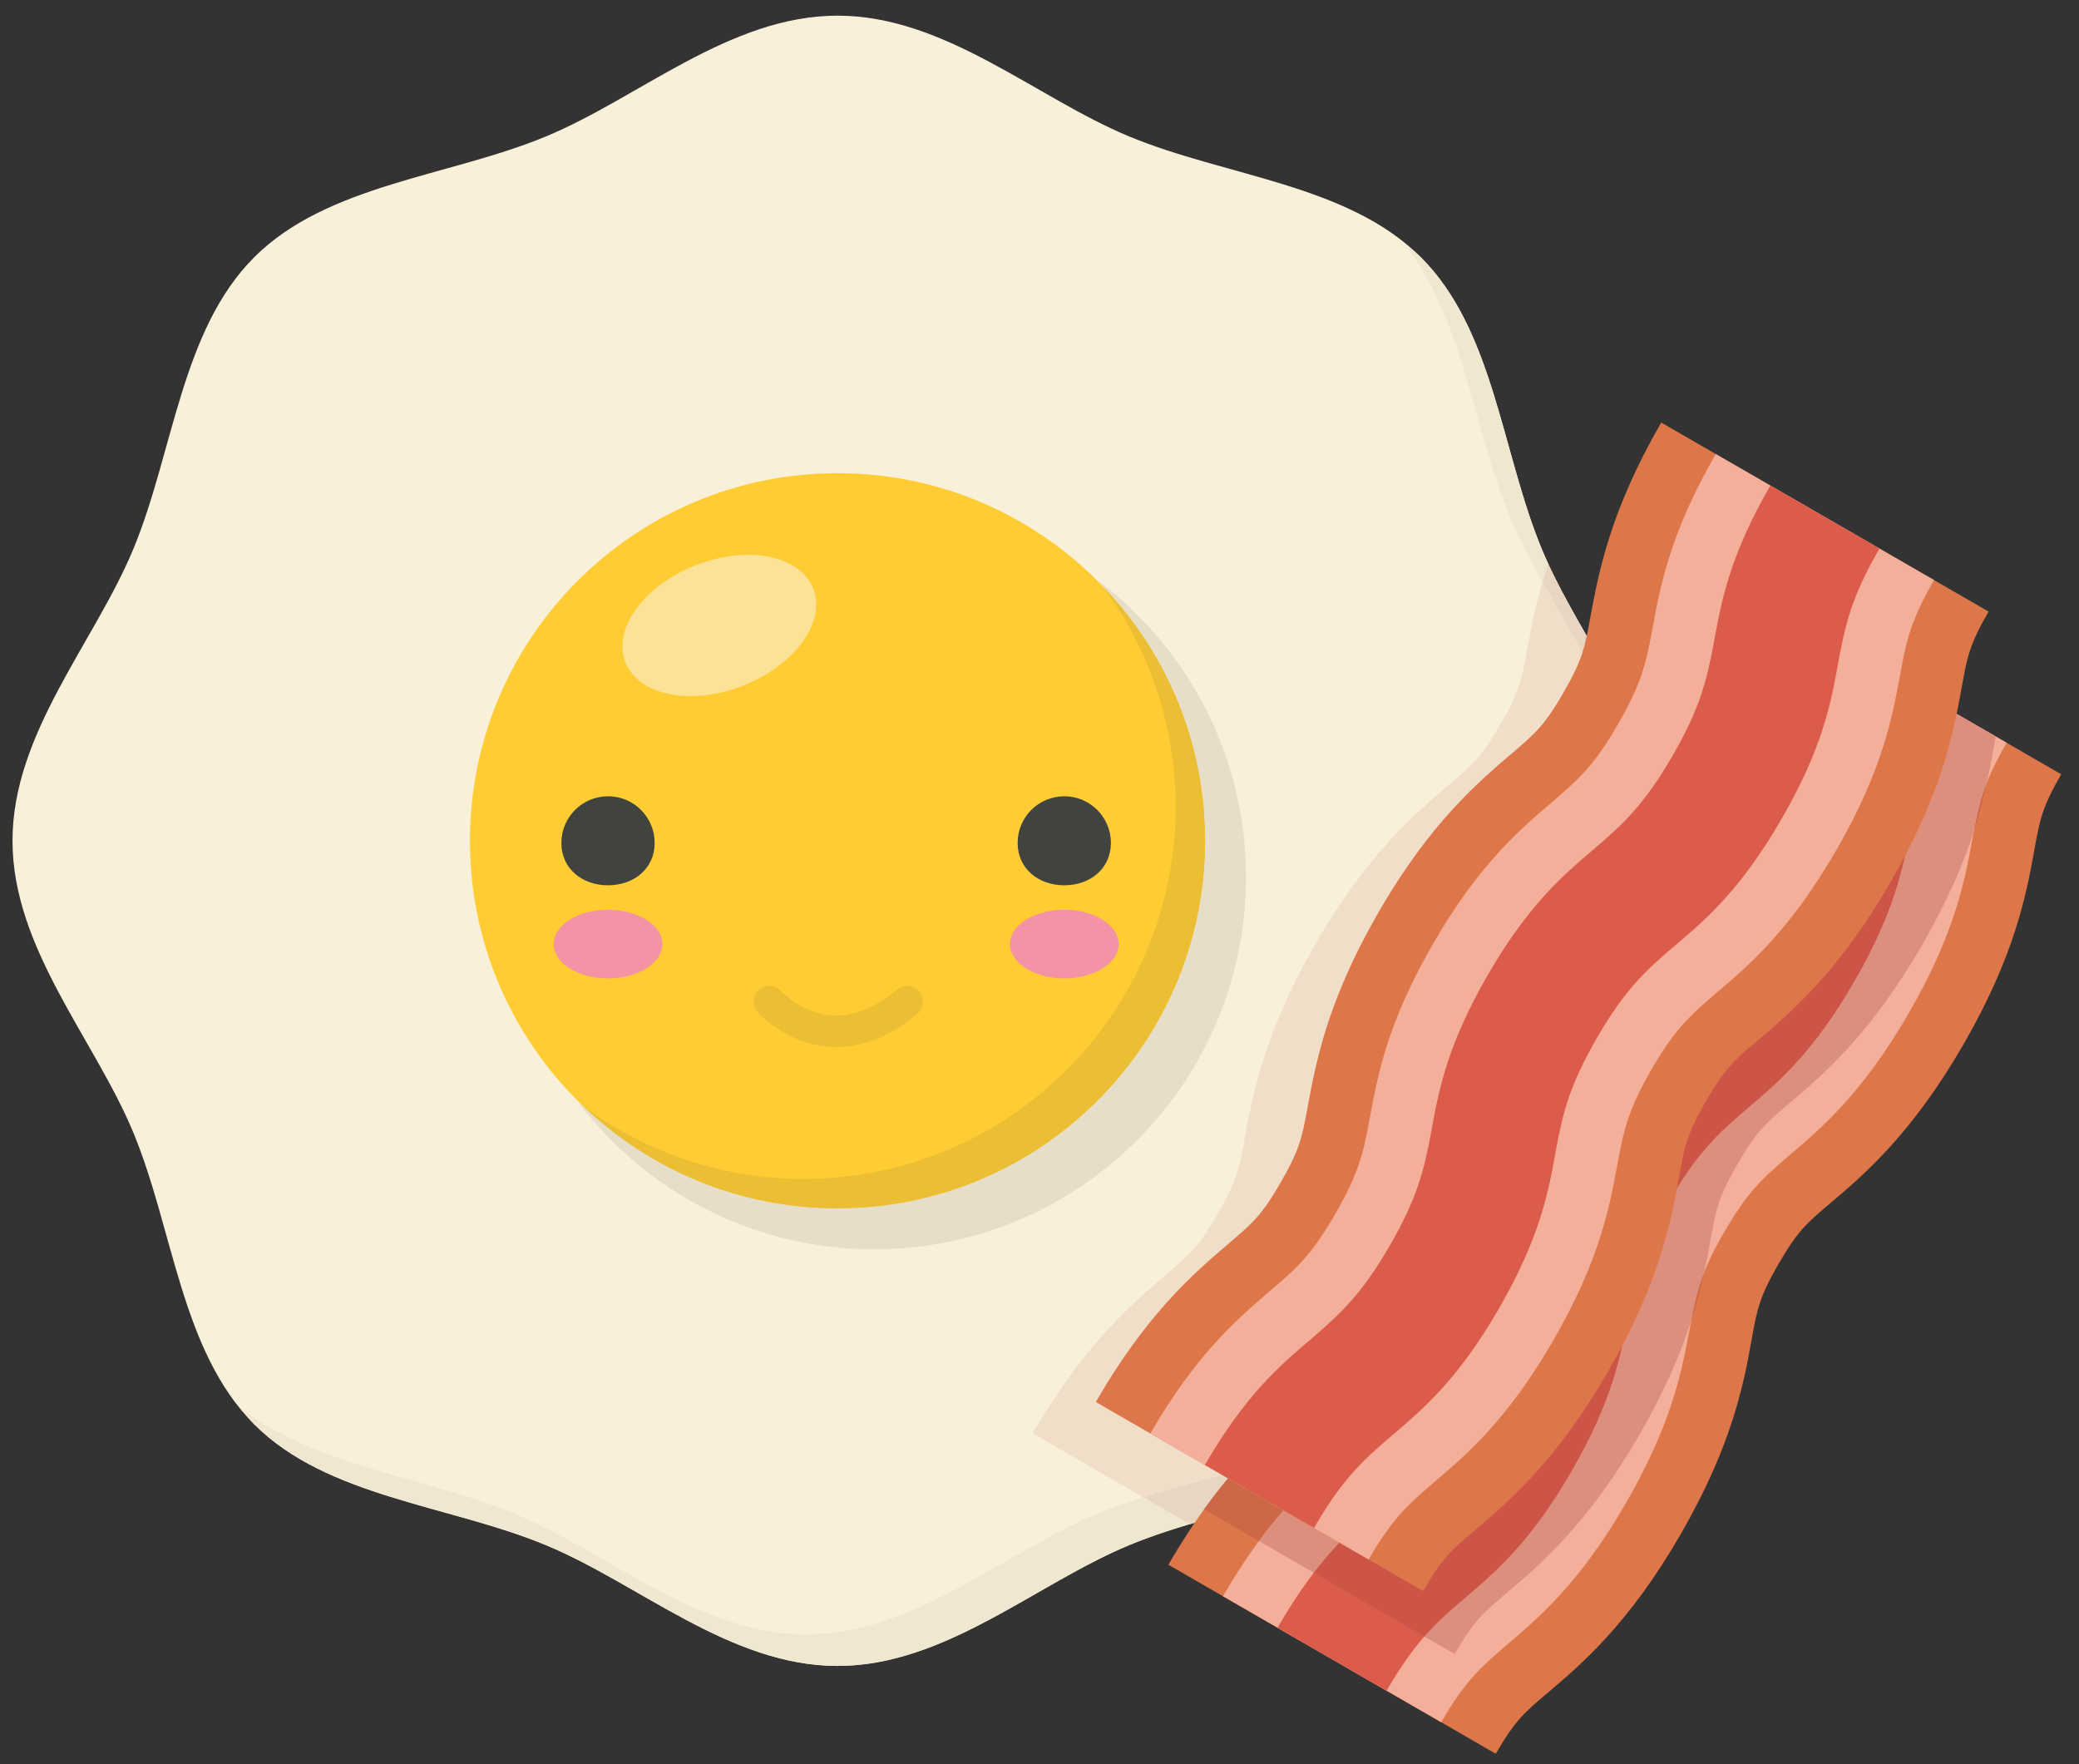 <?xml version="1.0" encoding="UTF-8" standalone="no"?>
<svg width="66px" height="56px" viewBox="0 0 66 56" version="1.1" xmlns="http://www.w3.org/2000/svg" xmlns:xlink="http://www.w3.org/1999/xlink" xmlns:sketch="http://www.bohemiancoding.com/sketch/ns">
    <rect x="0" y="0" width="66" height="56" fill="#333333" stroke="none"/>
    <!-- Generator: Sketch Beta 3.3.2 (12041) - http://www.bohemiancoding.com/sketch -->
    <title>happy-breakfast</title>
    <desc>Created with Sketch Beta.</desc>
    <defs></defs>
    <g id="Page-1" stroke="none" stroke-width="1" fill="none" fill-rule="evenodd" sketch:type="MSPage">
        <g id="happy-breakfast" sketch:type="MSLayerGroup">
            <path d="M52.781,26.689 C52.781,30.105 50.177,32.979 48.945,35.949 C47.669,39.028 47.43,42.889 45.109,45.21 C42.789,47.53 38.928,47.769 35.849,49.046 C32.878,50.277 30.005,52.881 26.589,52.881 C23.173,52.881 20.299,50.277 17.329,49.046 C14.25,47.769 10.388,47.53 8.068,45.209 C5.748,42.889 5.509,39.028 4.232,35.949 C3,32.979 0.397,30.105 0.397,26.689 C0.397,23.273 3,20.399 4.232,17.429 C5.509,14.35 5.748,10.489 8.068,8.168 C10.389,5.848 14.25,5.609 17.329,4.332 C20.299,3.101 23.173,0.497 26.589,0.497 C30.005,0.497 32.878,3.101 35.849,4.332 C38.928,5.609 42.789,5.848 45.109,8.169 C47.43,10.489 47.669,14.35 48.945,17.429 C50.177,20.399 52.781,23.273 52.781,26.689" id="Fill-1" fill="#F9F0D9" sketch:type="MSShapeGroup"></path>
            <path d="M37.769,48.38 C37.11,48.577 36.464,48.791 35.849,49.046 C33.238,50.128 30.702,52.271 27.807,52.774 C30.702,52.271 33.238,50.128 35.849,49.046 C36.464,48.791 37.11,48.577 37.769,48.38" id="Fill-2" fill="#F6F6F6" sketch:type="MSShapeGroup"></path>
            <path d="M7.614,44.663 C7.762,44.847 7.899,45.04 8.068,45.209 C10.388,47.53 14.25,47.769 17.329,49.046 C20.299,50.277 23.173,52.881 26.589,52.881 C27.002,52.881 27.408,52.843 27.807,52.774 C30.702,52.271 33.238,50.128 35.849,49.046 C36.464,48.791 37.11,48.577 37.769,48.38 L36.291,47.527 C35.798,47.683 35.315,47.853 34.849,48.046 C31.878,49.277 29.004,51.881 25.589,51.881 C22.173,51.881 19.299,49.277 16.329,48.046 C13.474,46.862 9.963,46.549 7.614,44.663 M44.563,7.715 C46.449,10.063 46.762,13.574 47.945,16.429 C48.229,17.114 48.586,17.794 48.967,18.476 C49.022,18.288 49.082,18.093 49.148,17.892 C49.077,17.738 49.01,17.584 48.945,17.429 C48.908,17.339 48.872,17.248 48.836,17.156 C47.653,14.125 47.362,10.421 45.109,8.169 C44.94,8 44.747,7.863 44.563,7.715" id="Fill-3" fill="#F0E7D1" sketch:type="MSShapeGroup"></path>
            <path d="M37.927,48.333 C37.874,48.349 37.822,48.364 37.769,48.38 L37.776,48.384 C37.825,48.369 37.873,48.355 37.922,48.341 C37.924,48.338 37.926,48.335 37.927,48.333 M49.149,17.89 C49.149,17.891 49.149,17.891 49.148,17.892 C50.269,20.326 52.175,22.716 52.664,25.418 C52.176,22.715 50.27,20.324 49.149,17.89" id="Fill-4" fill="#F7ECEC" sketch:type="MSShapeGroup"></path>
            <path d="M48.967,18.476 C48.728,19.305 48.596,20.011 48.483,20.617 C48.31,21.557 48.237,21.942 47.637,22.981 C47.032,24.029 46.735,24.285 46.008,24.904 C44.912,25.842 43.402,27.118 41.762,29.958 C40.122,32.799 39.772,34.745 39.508,36.163 C39.335,37.102 39.263,37.487 38.657,38.535 C38.057,39.574 37.76,39.83 37.033,40.449 C35.937,41.387 34.427,42.663 32.787,45.503 L36.291,47.527 C37.238,47.227 38.221,46.974 39.184,46.693 C39.997,45.757 40.731,45.134 41.338,44.614 C42.065,43.995 42.363,43.74 42.963,42.7 C43.568,41.653 43.64,41.267 43.813,40.328 C44.078,38.91 44.427,36.964 46.067,34.124 C47.707,31.283 49.218,30.007 50.313,29.069 C50.799,28.656 51.093,28.404 51.415,27.971 C51.643,27.234 51.781,26.476 51.781,25.689 C51.781,23.061 50.239,20.753 48.967,18.476" id="Fill-5" fill="#F1DEC9" sketch:type="MSShapeGroup"></path>
            <path d="M37.927,48.333 C37.874,48.348 37.822,48.364 37.769,48.38 C37.822,48.364 37.874,48.349 37.927,48.333" id="Fill-6" fill="#EDE3E2" sketch:type="MSShapeGroup"></path>
            <path d="M39.184,46.693 C38.221,46.974 37.238,47.227 36.291,47.527 L37.769,48.38 C37.822,48.364 37.874,48.348 37.927,48.333 C38.362,47.693 38.782,47.155 39.184,46.693 M49.148,17.892 C49.082,18.093 49.022,18.288 48.967,18.476 C50.239,20.753 51.781,23.061 51.781,25.689 C51.781,26.476 51.643,27.234 51.415,27.971 C51.575,27.755 51.742,27.495 51.943,27.147 C52.388,26.375 52.543,25.964 52.664,25.418 C52.175,22.716 50.269,20.326 49.148,17.892" id="Fill-7" fill="#E9D6C2" sketch:type="MSShapeGroup"></path>
            <path d="M55.042,18.578 L65.435,24.578 C64.83,25.626 64.757,26.012 64.589,26.942 C64.334,28.365 63.975,30.306 62.335,33.147 C60.69,35.996 59.189,37.277 58.084,38.21 C57.362,38.82 57.065,39.076 56.459,40.123 C55.855,41.171 55.782,41.557 55.614,42.488 C55.359,43.91 55,45.851 53.355,48.7 C51.715,51.541 50.214,52.822 49.109,53.755 C48.387,54.365 48.09,54.621 47.485,55.669 L37.092,49.669 C38.732,46.828 40.243,45.552 41.338,44.614 C42.065,43.995 42.363,43.74 42.963,42.7 C43.568,41.653 43.64,41.267 43.813,40.328 C44.078,38.91 44.427,36.964 46.067,34.124 C47.707,31.283 49.218,30.007 50.313,29.069 C51.04,28.45 51.338,28.195 51.943,27.147 C52.543,26.108 52.615,25.722 52.788,24.783 C53.053,23.365 53.402,21.419 55.042,18.578" id="Fill-8" fill="#DD774A" sketch:type="MSShapeGroup"></path>
            <path d="M56.774,19.578 L63.703,23.578 C62.963,24.86 62.826,25.497 62.626,26.583 C62.38,27.93 62.073,29.601 60.603,32.147 C59.133,34.693 57.834,35.802 56.796,36.681 C55.951,37.405 55.473,37.833 54.728,39.124 C53.988,40.405 53.851,41.042 53.651,42.128 C53.4,43.484 53.093,45.154 51.623,47.7 C50.158,50.238 48.864,51.339 47.821,52.226 C46.976,52.95 46.493,53.387 45.753,54.669 L38.825,50.669 C40.289,48.131 41.597,47.027 42.631,46.135 C43.485,45.415 43.955,44.982 44.695,43.7 C45.44,42.41 45.581,41.787 45.785,40.693 C46.032,39.345 46.329,37.67 47.799,35.124 C49.264,32.586 50.572,31.482 51.615,30.595 C52.461,29.87 52.93,29.437 53.675,28.147 C54.415,26.865 54.555,26.242 54.76,25.147 C55.007,23.8 55.309,22.116 56.774,19.578" id="Fill-9" fill="#F4AF9A" sketch:type="MSShapeGroup"></path>
            <path d="M58.506,20.578 L61.971,22.578 C61.085,24.111 60.886,24.977 60.658,26.232 C60.43,27.486 60.166,28.904 58.871,31.147 C57.571,33.398 56.475,34.336 55.503,35.16 C54.531,35.985 53.88,36.591 52.995,38.124 C52.11,39.656 51.911,40.523 51.683,41.777 C51.456,43.031 51.186,44.457 49.891,46.7 C48.601,48.935 47.505,49.873 46.528,50.706 C45.556,51.53 44.905,52.136 44.02,53.669 L40.556,51.669 C41.846,49.434 42.956,48.493 43.928,47.668 C44.892,46.839 45.542,46.233 46.427,44.7 C47.317,43.159 47.517,42.293 47.748,41.052 C47.976,39.798 48.236,38.367 49.531,36.124 C50.826,33.88 51.931,32.948 52.908,32.115 C53.867,31.294 54.517,30.688 55.407,29.147 C56.292,27.614 56.492,26.748 56.723,25.507 C56.956,24.244 57.211,22.821 58.506,20.578" id="Fill-10" fill="#DB5C4B" sketch:type="MSShapeGroup"></path>
            <path d="M52.88,24.298 C52.847,24.466 52.817,24.628 52.788,24.783 C52.744,25.024 52.706,25.229 52.664,25.418 C52.706,25.229 52.744,25.024 52.788,24.783 C52.817,24.628 52.847,24.466 52.88,24.298 M55.042,18.578 L55.042,18.578 L61.716,22.432 L55.042,18.578" id="Fill-11" fill="#E5C7C5" sketch:type="MSShapeGroup"></path>
            <path d="M52.664,25.418 L52.664,25.419 L52.664,25.418" id="Fill-12" fill="#DFB9B7" sketch:type="MSShapeGroup"></path>
            <path d="M52.664,25.418 C52.543,25.964 52.388,26.375 51.943,27.147 C51.742,27.495 51.575,27.755 51.415,27.971 C51.575,27.755 51.742,27.495 51.943,27.147 C52.388,26.375 52.543,25.964 52.664,25.419 L52.664,25.418" id="Fill-13" fill="#D5AA9A" sketch:type="MSShapeGroup"></path>
            <path d="M54.105,40.374 C53.896,40.902 53.795,41.359 53.687,41.935 C53.873,41.361 54.003,40.844 54.105,40.374 M63.08,24.828 C62.871,25.357 62.77,25.815 62.662,26.392 C62.848,25.818 62.979,25.299 63.08,24.828 M55.042,18.578 C53.582,21.108 53.145,22.928 52.88,24.298 C52.847,24.466 52.817,24.628 52.788,24.783 C52.744,25.024 52.706,25.229 52.664,25.418 L52.664,25.419 C52.543,25.964 52.388,26.375 51.943,27.147 C51.742,27.495 51.575,27.755 51.415,27.971 C51.093,28.404 50.799,28.656 50.313,29.069 C49.218,30.007 47.707,31.283 46.067,34.124 C44.427,36.964 44.078,38.91 43.813,40.328 C43.64,41.267 43.568,41.653 42.963,42.7 C42.363,43.74 42.065,43.995 41.338,44.614 C40.501,45.331 39.42,46.252 38.225,47.911 L39.965,48.916 C40.97,47.555 41.874,46.788 42.631,46.135 C43.485,45.415 43.955,44.982 44.695,43.7 C45.44,42.41 45.581,41.787 45.785,40.693 C46.032,39.345 46.329,37.67 47.799,35.124 C49.264,32.586 50.572,31.482 51.615,30.595 C52.461,29.87 52.93,29.437 53.675,28.147 C54.415,26.865 54.555,26.242 54.76,25.147 C55.007,23.8 55.309,22.116 56.774,19.578 L55.042,18.578" id="Fill-14" fill="#CD6846" sketch:type="MSShapeGroup"></path>
            <path d="M61.971,22.578 C61.085,24.111 60.886,24.977 60.658,26.232 C60.43,27.486 60.166,28.904 58.871,31.147 C57.571,33.398 56.475,34.336 55.503,35.16 C54.531,35.985 53.88,36.591 52.995,38.124 C52.11,39.656 51.911,40.523 51.683,41.777 C51.456,43.031 51.186,44.457 49.891,46.7 C48.601,48.935 47.505,49.873 46.528,50.706 C46.032,51.126 45.62,51.49 45.218,51.948 L46.179,52.503 C46.784,51.456 47.082,51.2 47.804,50.589 C48.908,49.657 50.41,48.376 52.05,45.535 C52.861,44.129 53.36,42.945 53.687,41.935 C53.795,41.359 53.896,40.902 54.105,40.374 C54.187,39.994 54.251,39.645 54.309,39.322 C54.477,38.392 54.549,38.006 55.154,36.958 C55.759,35.91 56.056,35.655 56.779,35.044 C57.883,34.112 59.385,32.831 61.03,29.981 C61.838,28.582 62.335,27.4 62.662,26.392 C62.77,25.815 62.871,25.357 63.08,24.828 C63.163,24.448 63.226,24.1 63.284,23.777 C63.31,23.632 63.334,23.503 63.358,23.379 L61.971,22.578 M56.774,19.578 L56.774,19.578 C55.309,22.116 55.007,23.8 54.76,25.147 C54.555,26.242 54.415,26.865 53.675,28.147 C52.93,29.437 52.461,29.87 51.615,30.595 C50.572,31.482 49.264,32.586 47.799,35.124 C46.329,37.67 46.032,39.345 45.785,40.693 C45.581,41.787 45.44,42.41 44.695,43.7 C43.955,44.982 43.485,45.415 42.631,46.135 C41.874,46.788 40.97,47.555 39.965,48.916 L41.709,49.923 C42.524,48.86 43.258,48.236 43.928,47.668 C44.892,46.839 45.542,46.233 46.427,44.7 C47.317,43.159 47.517,42.293 47.748,41.052 C47.976,39.798 48.236,38.367 49.531,36.124 C50.826,33.88 51.931,32.948 52.908,32.115 C53.867,31.294 54.517,30.688 55.407,29.147 C56.292,27.614 56.492,26.748 56.723,25.507 C56.956,24.244 57.211,22.821 58.506,20.578 L56.774,19.578" id="Fill-15" fill="#DD8F7E" sketch:type="MSShapeGroup"></path>
            <path d="M58.506,20.578 L58.506,20.578 C57.211,22.821 56.956,24.244 56.723,25.507 C56.492,26.748 56.292,27.614 55.407,29.147 C54.517,30.688 53.867,31.294 52.908,32.115 C51.931,32.948 50.826,33.88 49.531,36.124 C48.236,38.367 47.976,39.798 47.748,41.052 C47.517,42.293 47.317,43.159 46.427,44.7 C45.542,46.233 44.892,46.839 43.928,47.668 C43.258,48.236 42.524,48.86 41.709,49.923 L45.218,51.948 C45.62,51.49 46.032,51.126 46.528,50.706 C47.505,49.873 48.601,48.935 49.891,46.7 C51.186,44.457 51.456,43.031 51.683,41.777 C51.911,40.523 52.11,39.656 52.995,38.124 C53.88,36.591 54.531,35.985 55.503,35.16 C56.475,34.336 57.571,33.398 58.871,31.147 C60.166,28.904 60.43,27.486 60.658,26.232 C60.886,24.977 61.085,24.111 61.971,22.578 L61.716,22.432 L58.506,20.578" id="Fill-16" fill="#CC5547" sketch:type="MSShapeGroup"></path>
            <path d="M52.737,13.413 L63.129,19.413 C62.524,20.461 62.452,20.846 62.284,21.777 C62.028,23.2 61.67,25.141 60.03,27.981 C58.385,30.831 56.883,32.111 55.779,33.044 C55.057,33.655 54.759,33.91 54.154,34.958 C53.549,36.006 53.477,36.392 53.309,37.322 C53.053,38.745 52.695,40.686 51.05,43.535 C49.41,46.376 47.908,47.657 46.804,48.589 C46.082,49.2 45.784,49.456 45.179,50.503 L34.787,44.503 C36.427,41.663 37.937,40.387 39.033,39.449 C39.76,38.83 40.057,38.574 40.657,37.535 C41.262,36.487 41.335,36.102 41.508,35.162 C41.772,33.745 42.122,31.799 43.762,28.958 C45.402,26.118 46.912,24.842 48.008,23.904 C48.735,23.285 49.032,23.029 49.637,21.981 C50.237,20.942 50.31,20.557 50.483,19.617 C50.747,18.2 51.097,16.254 52.737,13.413" id="Fill-17" fill="#DD774A" sketch:type="MSShapeGroup"></path>
            <path d="M54.469,14.413 L61.397,18.413 C60.657,19.695 60.52,20.332 60.321,21.417 C60.074,22.765 59.768,24.435 58.298,26.981 C56.828,29.528 55.529,30.637 54.491,31.515 C53.645,32.24 53.167,32.668 52.422,33.958 C51.682,35.24 51.545,35.877 51.346,36.963 C51.094,38.318 50.788,39.989 49.318,42.535 C47.853,45.073 46.559,46.173 45.516,47.06 C44.67,47.785 44.187,48.222 43.447,49.503 L36.519,45.503 C37.984,42.966 39.291,41.862 40.326,40.97 C41.18,40.25 41.649,39.817 42.389,38.535 C43.134,37.245 43.275,36.622 43.479,35.527 C43.726,34.18 44.024,32.504 45.494,29.958 C46.959,27.421 48.266,26.317 49.309,25.429 C50.155,24.705 50.624,24.272 51.369,22.981 C52.109,21.7 52.25,21.076 52.455,19.982 C52.701,18.635 53.004,16.951 54.469,14.413" id="Fill-18" fill="#F4AF9A" sketch:type="MSShapeGroup"></path>
            <path d="M56.201,15.413 L59.665,17.413 C58.78,18.946 58.58,19.812 58.352,21.066 C58.125,22.321 57.861,23.738 56.566,25.981 C55.266,28.233 54.17,29.171 53.198,29.995 C52.225,30.819 51.575,31.425 50.69,32.958 C49.805,34.491 49.605,35.357 49.377,36.612 C49.15,37.866 48.881,39.292 47.586,41.535 C46.296,43.769 45.2,44.707 44.222,45.54 C43.25,46.364 42.6,46.971 41.715,48.503 L38.251,46.503 C39.541,44.269 40.65,43.328 41.623,42.503 C42.586,41.674 43.237,41.068 44.122,39.535 C45.011,37.994 45.211,37.128 45.443,35.887 C45.67,34.633 45.931,33.201 47.226,30.958 C48.521,28.715 49.625,27.782 50.603,26.95 C51.561,26.129 52.211,25.523 53.101,23.981 C53.986,22.449 54.186,21.582 54.418,20.342 C54.65,19.079 54.906,17.656 56.201,15.413" id="Fill-19" fill="#DB5C4B" sketch:type="MSShapeGroup"></path>
            <path d="M38.258,26.689 C38.258,33.134 33.033,38.358 26.589,38.358 C20.144,38.358 14.919,33.134 14.919,26.689 C14.919,20.244 20.144,15.02 26.589,15.02 C33.033,15.02 38.258,20.244 38.258,26.689" id="Fill-20" fill="#FFCC33" sketch:type="MSShapeGroup"></path>
            <path d="M24.426,31.295 C24.307,31.295 24.189,31.337 24.094,31.423 C23.888,31.607 23.87,31.923 24.054,32.129 C24.095,32.174 25.062,33.237 26.544,33.237 C28.005,33.237 29.1,32.2 29.146,32.156 C29.344,31.965 29.35,31.65 29.161,31.451 C29.062,31.348 28.93,31.296 28.798,31.296 C28.674,31.296 28.55,31.342 28.453,31.434 C28.446,31.442 27.595,32.237 26.544,32.237 C25.519,32.237 24.805,31.469 24.798,31.461 C24.699,31.351 24.563,31.295 24.426,31.295" id="Fill-21" fill="#ECBE34" sketch:type="MSShapeGroup"></path>
            <path d="M20.783,26.757 C20.783,27.575 20.12,28.102 19.302,28.102 C18.484,28.102 17.821,27.575 17.821,26.757 C17.821,25.939 18.484,25.276 19.302,25.276 C20.12,25.276 20.783,25.939 20.783,26.757" id="Fill-22" fill="#41443E" sketch:type="MSShapeGroup"></path>
            <path d="M21.028,29.968 C21.028,30.569 20.255,31.057 19.302,31.057 C18.349,31.057 17.576,30.569 17.576,29.968 C17.576,29.366 18.349,28.879 19.302,28.879 C20.255,28.879 21.028,29.366 21.028,29.968" id="Fill-23" fill="#F492A6" sketch:type="MSShapeGroup"></path>
            <path d="M32.306,26.757 C32.306,27.575 32.969,28.102 33.787,28.102 C34.604,28.102 35.267,27.575 35.267,26.757 C35.267,25.939 34.604,25.276 33.787,25.276 C32.969,25.276 32.306,25.939 32.306,26.757" id="Fill-24" fill="#41443E" sketch:type="MSShapeGroup"></path>
            <path d="M32.061,29.968 C32.061,30.569 32.833,31.057 33.787,31.057 C34.74,31.057 35.513,30.569 35.513,29.968 C35.513,29.366 34.74,28.879 33.787,28.879 C32.833,28.879 32.061,29.366 32.061,29.968" id="Fill-25" fill="#F492A6" sketch:type="MSShapeGroup"></path>
            <path d="M23.75,17.612 C23.228,17.612 22.656,17.718 22.087,17.941 C20.439,18.587 19.439,19.966 19.853,21.022 C20.124,21.713 20.933,22.095 21.922,22.095 C22.444,22.095 23.016,21.989 23.585,21.766 C25.232,21.12 26.232,19.741 25.819,18.685 C25.548,17.993 24.739,17.612 23.75,17.612" id="Fill-26" fill="#FBE297" sketch:type="MSShapeGroup"></path>
            <path d="M34.895,18.457 C34.936,18.51 34.976,18.563 35.016,18.617 C37.024,20.713 38.258,23.557 38.258,26.689 C38.258,33.134 33.033,38.358 26.589,38.358 C23.456,38.358 20.613,37.124 18.517,35.116 C18.463,35.076 18.409,35.036 18.356,34.996 C20.515,37.824 23.911,39.657 27.743,39.657 C34.267,39.657 39.556,34.368 39.556,27.843 C39.556,24.011 37.723,20.615 34.895,18.457" id="Fill-27" fill="#E6DEC9" sketch:type="MSShapeGroup"></path>
            <path d="M35.016,18.617 C36.459,20.576 37.322,22.989 37.322,25.609 C37.322,32.133 32.033,37.422 25.509,37.422 C22.888,37.422 20.476,36.56 18.517,35.116 C20.613,37.124 23.456,38.358 26.589,38.358 C33.033,38.358 38.258,33.134 38.258,26.689 C38.258,23.557 37.024,20.713 35.016,18.617" id="Fill-28" fill="#ECBE34" sketch:type="MSShapeGroup"></path>
        </g>
    </g>
</svg>